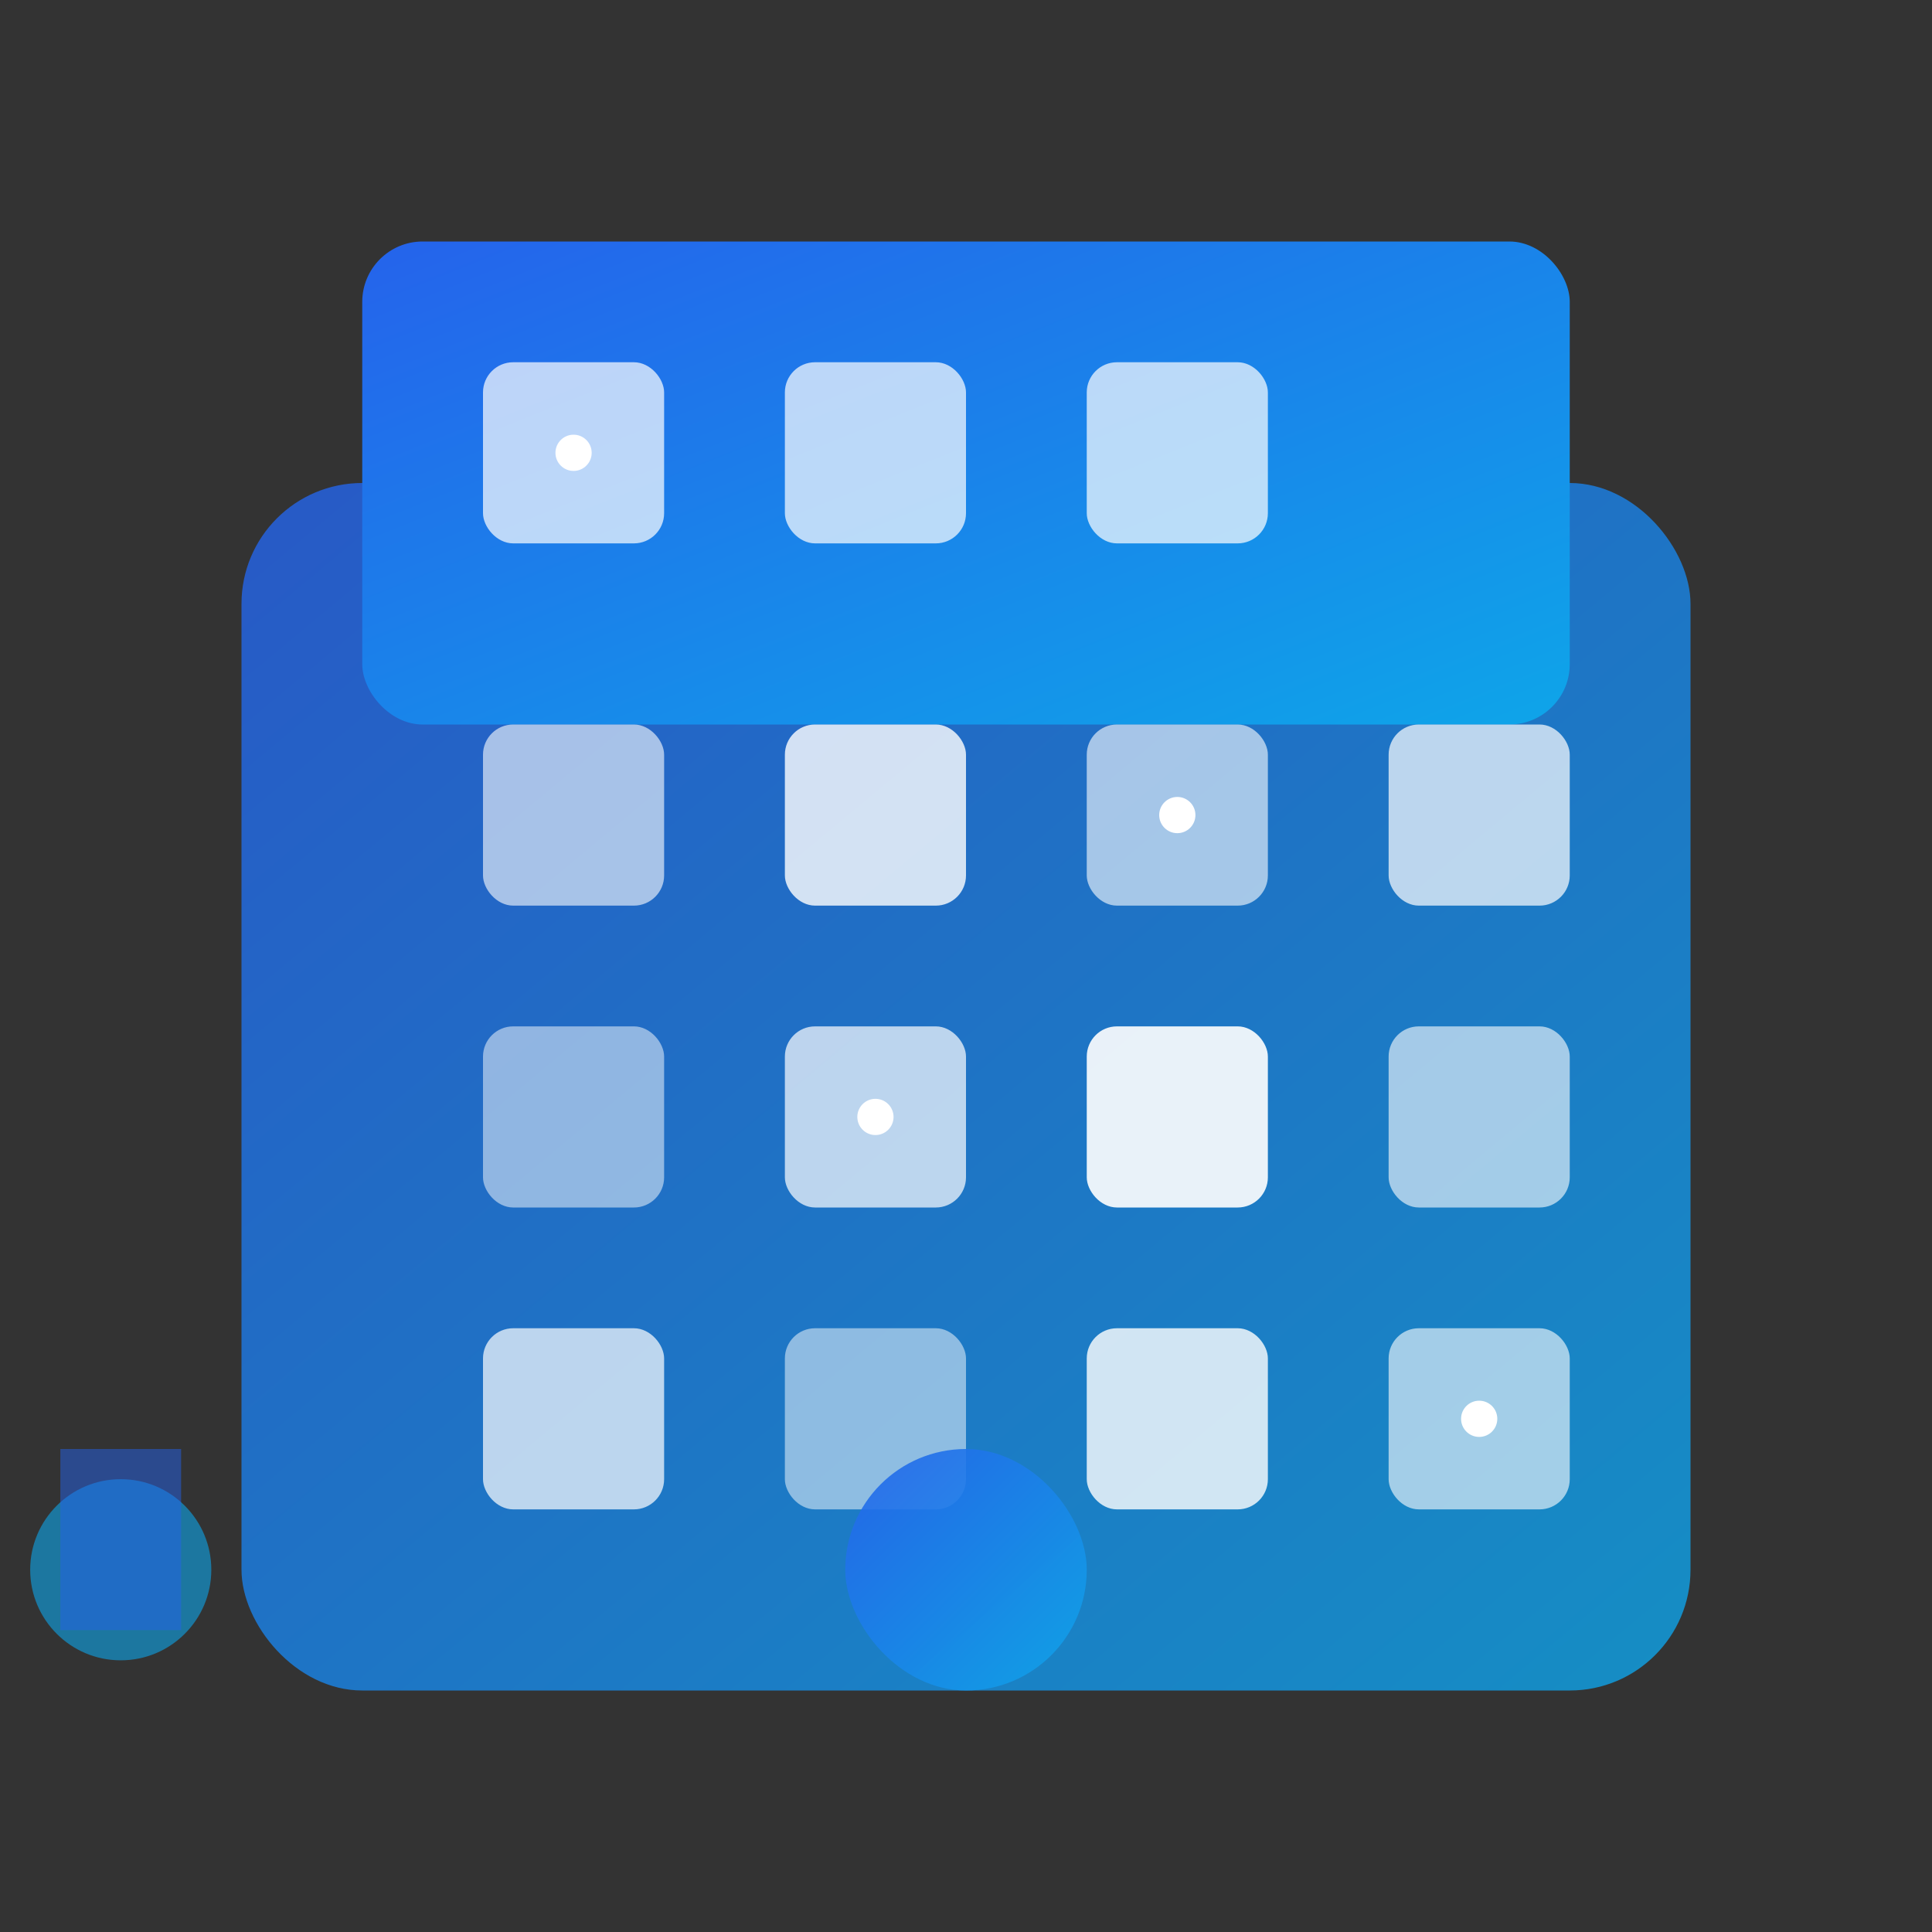 <svg width="32" height="32" viewBox="0 0 32 32" fill="none" xmlns="http://www.w3.org/2000/svg">
  <rect x="0" y="0" width="32" height="32" fill="#333333" stroke="none"/>
  <defs>
    <linearGradient id="officeGradient" x1="0%" y1="0%" x2="100%" y2="100%">
      <stop offset="0%" style="stop-color:#2563eb"/>
      <stop offset="100%" style="stop-color:#0ea5e9"/>
    </linearGradient>
  </defs>
  
  <!-- Building base -->
  <rect x="4" y="8" width="24" height="20" rx="2" fill="url(#officeGradient)" opacity="0.8"/>
  
  <!-- Building top -->
  <rect x="6" y="4" width="20" height="8" rx="1" fill="url(#officeGradient)"/>
  
  <!-- Windows row 1 -->
  <rect x="8" y="6" width="3" height="3" rx="0.5" fill="white" opacity="0.7"/>
  <rect x="13" y="6" width="3" height="3" rx="0.5" fill="white" opacity="0.7"/>
  <rect x="18" y="6" width="3" height="3" rx="0.5" fill="white" opacity="0.7"/>
  
  <!-- Windows row 2 -->
  <rect x="8" y="12" width="3" height="3" rx="0.5" fill="white" opacity="0.6"/>
  <rect x="13" y="12" width="3" height="3" rx="0.5" fill="white" opacity="0.8"/>
  <rect x="18" y="12" width="3" height="3" rx="0.5" fill="white" opacity="0.6"/>
  <rect x="23" y="12" width="3" height="3" rx="0.5" fill="white" opacity="0.7"/>
  
  <!-- Windows row 3 -->
  <rect x="8" y="17" width="3" height="3" rx="0.5" fill="white" opacity="0.5"/>
  <rect x="13" y="17" width="3" height="3" rx="0.5" fill="white" opacity="0.7"/>
  <rect x="18" y="17" width="3" height="3" rx="0.5" fill="white" opacity="0.9"/>
  <rect x="23" y="17" width="3" height="3" rx="0.5" fill="white" opacity="0.6"/>
  
  <!-- Windows row 4 -->
  <rect x="8" y="22" width="3" height="3" rx="0.5" fill="white" opacity="0.7"/>
  <rect x="13" y="22" width="3" height="3" rx="0.5" fill="white" opacity="0.5"/>
  <rect x="18" y="22" width="3" height="3" rx="0.5" fill="white" opacity="0.8"/>
  <rect x="23" y="22" width="3" height="3" rx="0.5" fill="white" opacity="0.6"/>
  
  <!-- Entrance -->
  <rect x="14" y="24" width="4" height="4" rx="2" fill="url(#officeGradient)" opacity="0.9"/>
  
  <!-- Cleaning equipment -->
  <circle cx="2" cy="26" r="1.5" fill="#0ea5e9" opacity="0.6"/>
  <rect x="1" y="24" width="2" height="3" fill="#2563eb" opacity="0.5"/>
  
  <!-- Sparkle effects (clean windows) -->
  <circle cx="9.5" cy="7.5" r="0.3" fill="white"/>
  <circle cx="19.5" cy="13.5" r="0.3" fill="white"/>
  <circle cx="14.5" cy="18.5" r="0.3" fill="white"/>
  <circle cx="24.5" cy="23.5" r="0.3" fill="white"/>
</svg>
